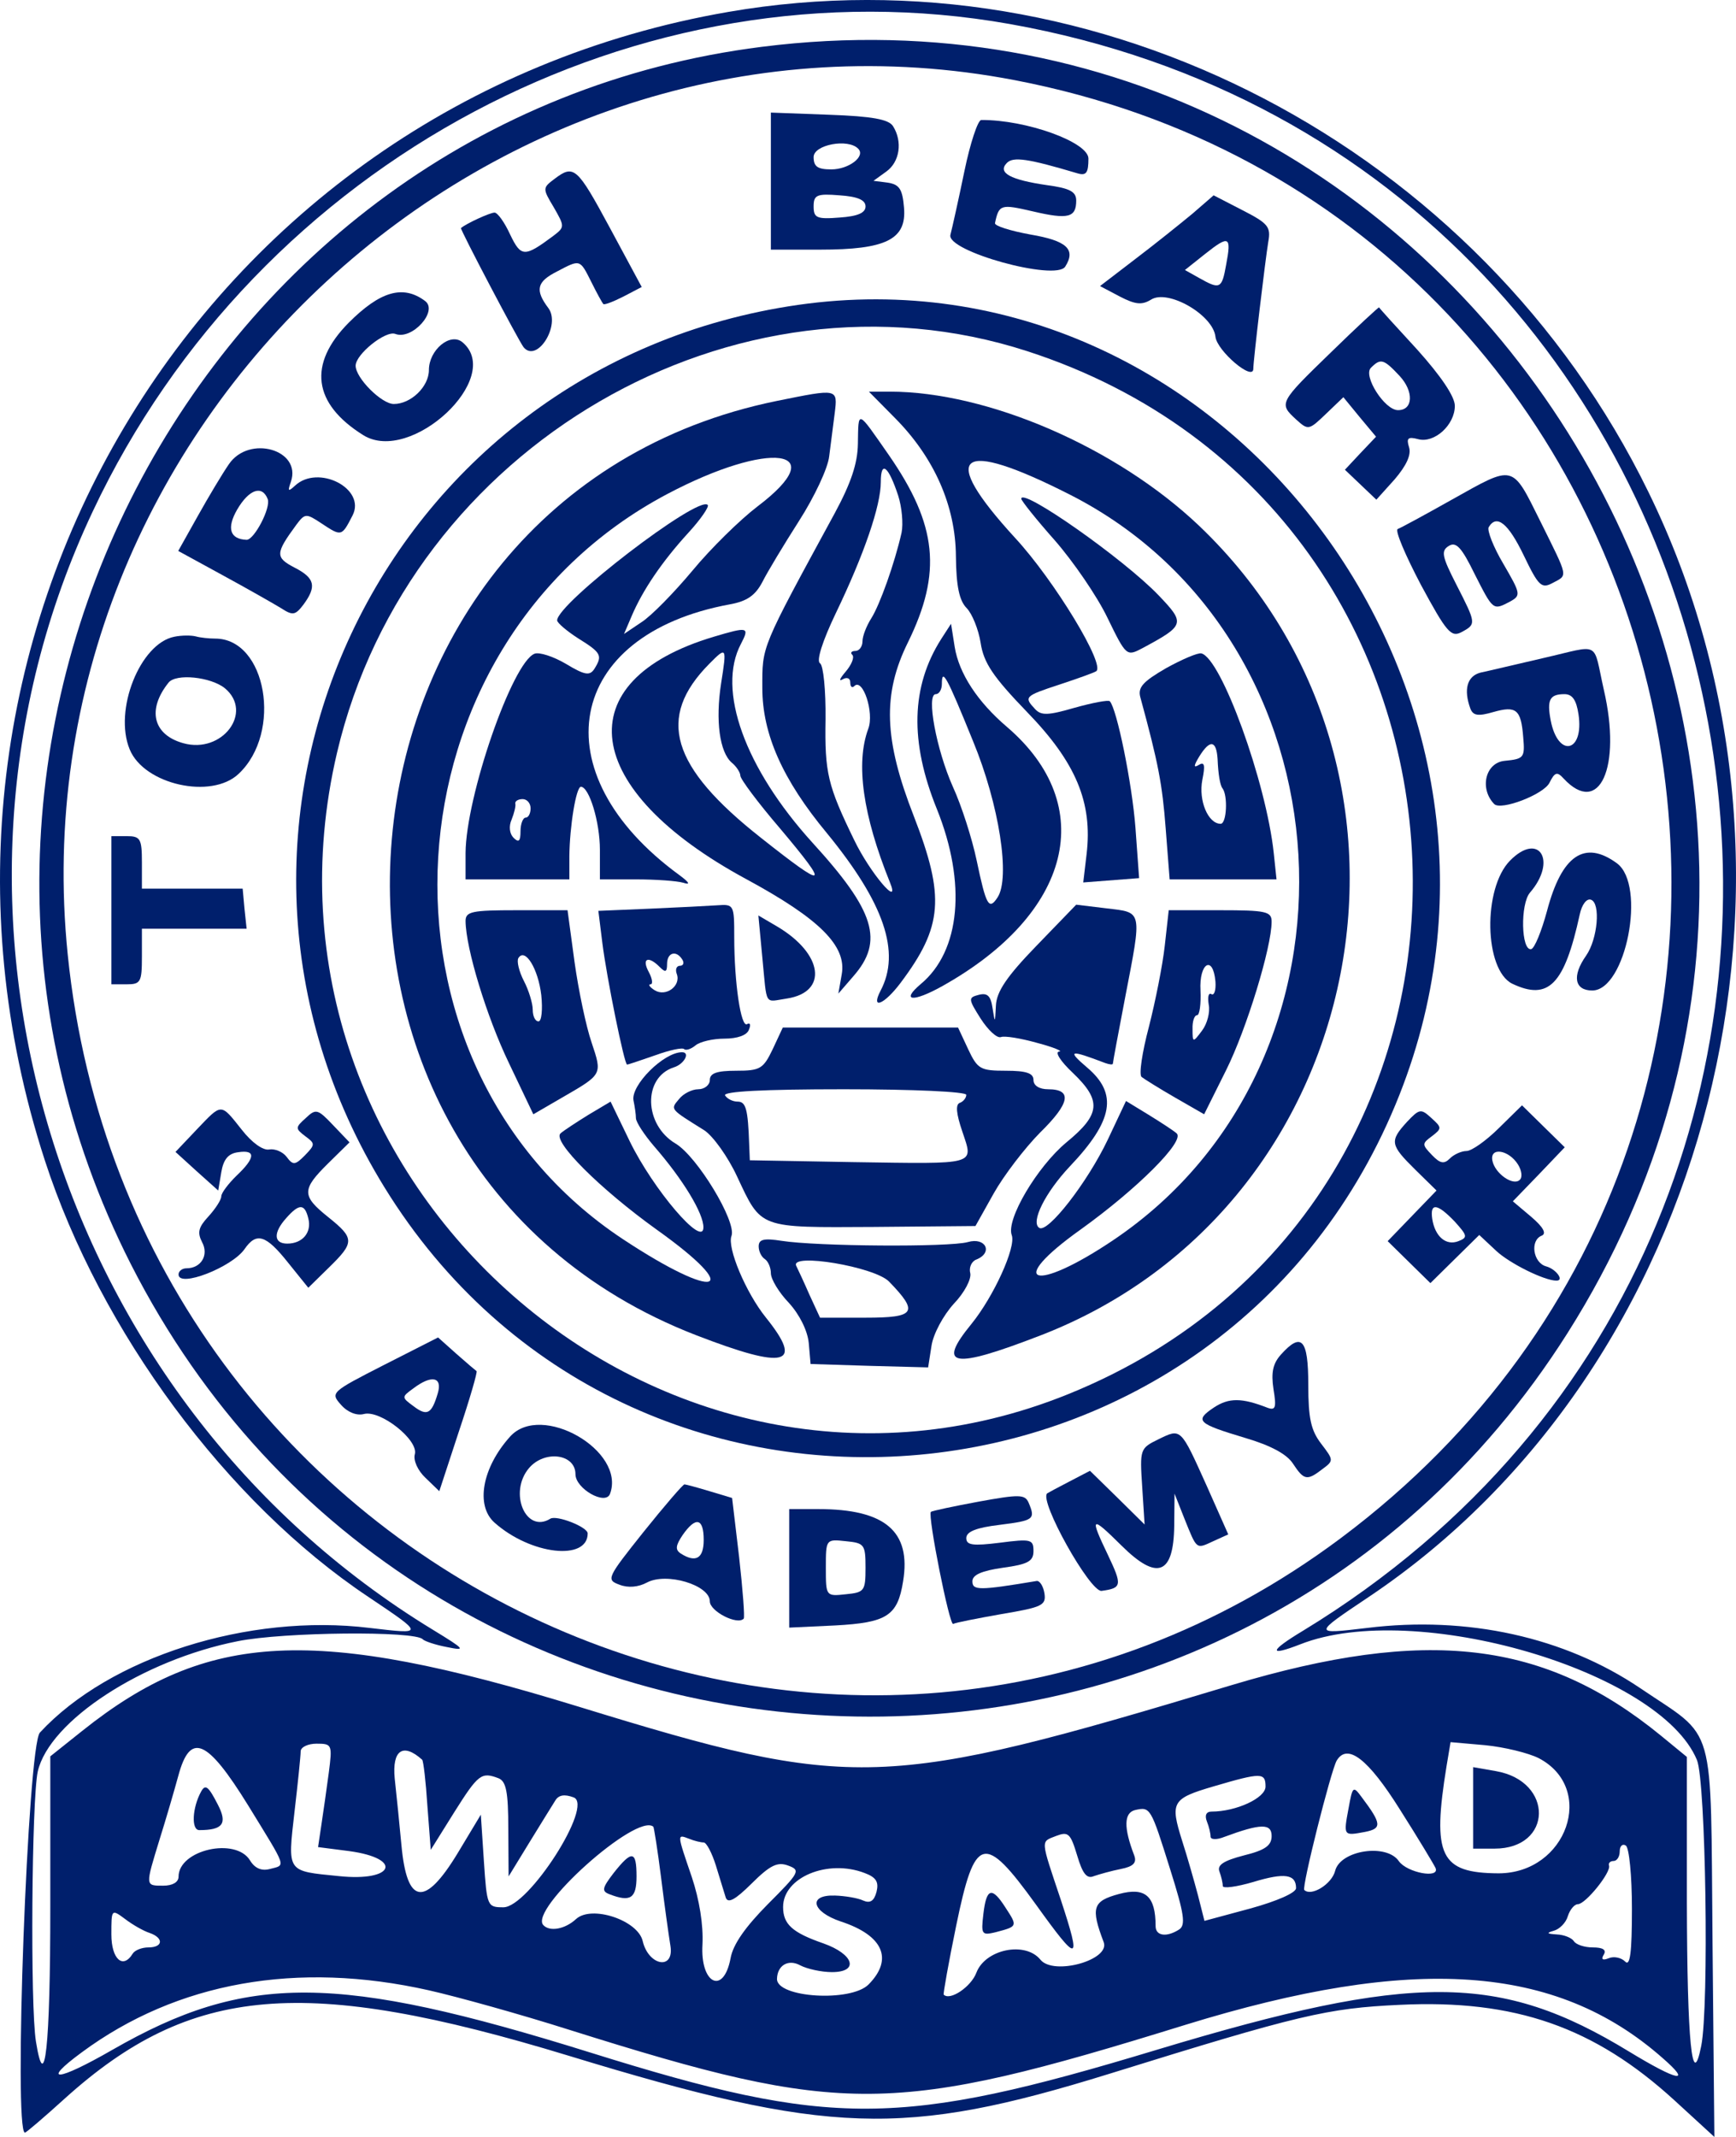<svg width="78" height="96" viewBox="0 0 78 96" fill="none" xmlns="http://www.w3.org/2000/svg">
<path d="M32.716 0.537C8.886 4.656 -5.532 28.882 2.013 52.124C4.51 59.806 10.203 67.503 16.541 71.732C19.079 73.438 19.079 73.424 16.61 73.133C11.163 72.467 4.921 74.45 1.793 77.834C1.245 78.416 0.6 95.806 1.121 95.806C1.176 95.806 1.972 95.126 2.905 94.28C8.571 89.163 13.674 88.734 25.555 92.353C37.229 95.917 40.604 96.028 49.864 93.157C58.384 90.508 59.632 90.217 62.897 90.065C68.069 89.815 71.636 91.063 75.244 94.364L77.028 96L76.945 87.236C76.849 77.127 77.151 78.18 73.694 75.837C70.305 73.549 65.943 72.578 61.429 73.133C58.987 73.424 58.987 73.424 61.471 71.76C76.918 61.429 82.515 39.366 74.064 22.101C66.492 6.597 49.329 -2.347 32.716 0.537ZM45.365 1.078C80.718 7.374 89.32 54.523 58.548 73.258C57.026 74.173 56.971 74.436 58.425 73.868C63.57 71.843 74.586 75.06 76.246 79.068C76.644 80.039 76.795 90.12 76.438 91.909C76.026 93.989 75.807 91.715 75.793 85.489V78.929L74.627 77.972C69.386 73.688 64.105 73.077 55.352 75.698C39.657 80.427 38.354 80.469 25.994 76.669C14.127 73.022 9.325 73.258 3.687 77.764L2.26 78.902V85.669C2.26 91.951 2.013 94.197 1.615 91.715C1.354 90.12 1.423 80.829 1.697 79.581C2.219 77.307 6.403 74.575 10.683 73.729C12.741 73.313 18.681 73.258 18.997 73.646C19.079 73.729 19.559 73.895 20.081 73.993C20.959 74.173 20.904 74.103 19.45 73.216C2.438 62.857 -4.27 40.85 4.167 22.975C11.575 7.235 28.724 -1.875 45.365 1.078ZM14.771 79.65C14.675 80.372 14.524 81.425 14.442 81.966L14.291 82.979L15.691 83.159C18.133 83.492 17.707 84.546 15.224 84.282C12.864 84.046 12.919 84.144 13.235 81.37C13.386 80.08 13.509 78.874 13.509 78.68C13.509 78.486 13.839 78.333 14.223 78.333C14.922 78.333 14.936 78.375 14.771 79.65ZM69.139 78.985C71.732 80.344 70.402 84.157 67.329 84.157C64.708 84.144 64.338 83.381 64.996 79.332L65.175 78.264L66.739 78.402C67.589 78.486 68.673 78.749 69.139 78.985ZM11.15 81.106C12.919 83.991 12.851 83.769 12.124 83.963C11.753 84.06 11.451 83.935 11.232 83.575C10.587 82.521 8.022 83.103 8.022 84.31C8.022 84.559 7.747 84.712 7.336 84.712C6.513 84.712 6.526 84.74 7.171 82.632C7.459 81.717 7.83 80.441 8.008 79.789C8.543 77.792 9.298 78.111 11.15 81.106ZM18.969 79.054C19.024 79.11 19.134 80.039 19.203 81.12L19.354 83.103L20.41 81.412C21.494 79.692 21.631 79.595 22.399 79.886C22.742 80.025 22.838 80.496 22.838 82.174L22.852 84.296L23.785 82.771C24.306 81.925 24.827 81.079 24.951 80.885C25.102 80.635 25.363 80.593 25.774 80.746C26.693 81.093 23.744 85.683 22.619 85.683C21.892 85.683 21.878 85.641 21.741 83.603L21.604 81.522L20.561 83.256C19.079 85.697 18.284 85.572 18.037 82.895C17.954 81.994 17.817 80.649 17.735 79.9C17.611 78.624 18.105 78.278 18.969 79.054ZM62.897 81.287C63.734 82.604 64.448 83.797 64.502 83.922C64.695 84.407 63.227 84.13 62.856 83.617C62.307 82.798 60.222 83.117 59.989 84.046C59.838 84.643 58.919 85.211 58.603 84.906C58.48 84.781 59.797 79.553 60.057 79.096C60.538 78.291 61.471 79.013 62.897 81.287ZM56.861 80.261C56.861 80.774 55.544 81.384 54.433 81.384C54.2 81.384 54.117 81.55 54.227 81.828C54.323 82.063 54.392 82.368 54.392 82.507C54.392 82.646 54.666 82.66 55.009 82.521C56.655 81.911 57.135 81.911 57.135 82.479C57.135 82.909 56.847 83.117 55.887 83.353C54.981 83.589 54.68 83.783 54.789 84.074C54.872 84.296 54.94 84.587 54.94 84.726C54.94 84.851 55.558 84.767 56.312 84.546C57.725 84.116 58.233 84.199 58.233 84.823C58.233 85.031 57.382 85.405 56.175 85.738L54.117 86.293L53.829 85.156C53.664 84.532 53.349 83.422 53.116 82.701C52.567 80.954 52.649 80.801 54.542 80.247C56.669 79.623 56.861 79.623 56.861 80.261ZM52.581 83.991C53.212 85.988 53.28 86.487 52.979 86.681C52.416 87.042 51.922 86.972 51.922 86.529C51.922 85.17 51.456 84.767 50.276 85.086C49.096 85.405 49 85.697 49.59 87.25C49.892 88.054 47.34 88.761 46.75 88.04C46.064 87.194 44.267 87.569 43.869 88.623C43.636 89.247 42.689 89.898 42.401 89.607C42.374 89.566 42.621 88.165 42.964 86.501C43.801 82.438 44.212 82.327 46.544 85.558C48.465 88.234 48.602 88.207 47.669 85.364C46.736 82.576 46.75 82.757 47.45 82.479C47.999 82.271 48.095 82.355 48.397 83.353C48.643 84.185 48.836 84.421 49.151 84.282C49.398 84.199 49.933 84.046 50.358 83.963C50.921 83.852 51.085 83.686 50.962 83.353C50.482 82.105 50.495 81.439 51.003 81.314C51.689 81.162 51.703 81.19 52.581 83.991ZM29.355 82.063C29.382 82.091 29.547 83.103 29.698 84.31C29.849 85.53 30.041 86.917 30.123 87.416C30.301 88.525 29.135 88.317 28.875 87.194C28.655 86.265 26.583 85.572 25.884 86.21C25.39 86.667 24.704 86.792 24.416 86.487C23.73 85.794 28.6 81.425 29.355 82.063ZM31.618 82.771C31.742 82.771 31.989 83.242 32.167 83.811C32.345 84.379 32.537 85.031 32.606 85.239C32.702 85.53 33.031 85.35 33.772 84.615C34.609 83.783 34.938 83.63 35.418 83.811C35.981 84.019 35.926 84.116 34.499 85.544C33.498 86.556 32.935 87.347 32.825 87.971C32.51 89.649 31.454 89.122 31.563 87.347C31.605 86.473 31.426 85.35 31.083 84.324C30.411 82.355 30.411 82.396 30.96 82.604C31.193 82.701 31.495 82.771 31.618 82.771ZM73.324 85.752C73.324 87.735 73.241 88.345 73.022 88.123C72.844 87.943 72.514 87.874 72.281 87.971C72.007 88.082 71.924 88.026 72.062 87.804C72.185 87.596 72.02 87.486 71.568 87.486C71.197 87.486 70.813 87.361 70.717 87.208C70.621 87.056 70.278 86.917 69.949 86.903C69.496 86.875 69.469 86.834 69.812 86.737C70.072 86.667 70.36 86.376 70.443 86.085C70.539 85.78 70.745 85.544 70.895 85.544C71.238 85.544 72.391 84.116 72.295 83.811C72.254 83.7 72.35 83.603 72.501 83.603C72.651 83.603 72.775 83.409 72.775 83.173C72.775 82.937 72.898 82.812 73.049 82.909C73.2 83.006 73.324 84.268 73.324 85.752ZM38.848 84.143C39.369 84.338 39.493 84.546 39.383 84.989C39.273 85.405 39.095 85.516 38.779 85.378C38.546 85.267 37.97 85.17 37.517 85.156C36.296 85.114 36.461 85.877 37.778 86.321C39.685 86.945 40.151 88.012 39.026 89.15C38.231 89.954 34.897 89.746 34.911 88.9C34.925 88.29 35.418 87.999 35.953 88.29C36.269 88.456 36.914 88.595 37.38 88.595C38.615 88.595 38.368 87.791 36.996 87.305C35.597 86.82 35.185 86.445 35.185 85.669C35.185 84.338 37.188 83.506 38.848 84.143ZM6.718 86.834C7.363 87.056 7.336 87.486 6.664 87.486C6.376 87.486 6.06 87.61 5.964 87.763C5.525 88.484 5.004 88.012 5.004 86.903C5.004 85.766 5.004 85.752 5.621 86.21C5.964 86.473 6.458 86.751 6.718 86.834ZM19.271 89.413C20.561 89.704 23.401 90.495 25.582 91.188C37.915 95.071 40.096 95.043 53.253 90.966C63.501 87.804 69.908 88.234 74.696 92.45C76.054 93.629 75.395 93.504 73.186 92.159C67.383 88.623 63.501 88.609 52.005 92.076C40.412 95.584 37.367 95.598 26.542 92.214C15.128 88.65 11.081 88.623 5.045 92.089C2.562 93.518 1.807 93.573 3.673 92.2C7.953 89.039 13.358 88.082 19.271 89.413Z" fill="#001F6C"/>
<path d="M34.225 2.104C8.804 5.308 -5.875 33.639 5.882 56.797C18.928 82.452 55.05 84.185 70.429 59.889C87.427 33.042 65.559 -1.862 34.225 2.104ZM45.598 3.602C76.74 9.579 85.794 49.974 60.263 69.084C37.901 85.821 5.923 71.177 3.042 42.874C0.627 19.106 22.276 -0.877 45.598 3.602Z" fill="#001F6C"/>
<path d="M34.636 11.215H36.845C39.808 11.215 40.741 10.758 40.618 9.329C40.549 8.497 40.412 8.289 39.891 8.206L39.246 8.123L39.822 7.707C40.426 7.277 40.563 6.362 40.124 5.668C39.932 5.363 39.205 5.225 37.257 5.155L34.636 5.058V11.215ZM38.56 6.681C38.903 7.027 38.135 7.61 37.353 7.61C36.735 7.61 36.557 7.485 36.557 7.055C36.557 6.5 38.107 6.209 38.56 6.681ZM38.889 9.274C38.889 9.565 38.533 9.718 37.723 9.773C36.694 9.856 36.557 9.787 36.557 9.274C36.557 8.761 36.694 8.691 37.723 8.775C38.533 8.83 38.889 8.983 38.889 9.274Z" fill="#001F6C"/>
<path d="M43.334 7.679C43.074 8.941 42.785 10.231 42.703 10.55C42.511 11.285 47.436 12.644 47.861 11.978C48.355 11.201 47.93 10.813 46.297 10.536C45.392 10.369 44.679 10.148 44.706 10.023C44.884 9.177 44.967 9.163 46.407 9.496C47.999 9.87 48.355 9.773 48.355 9.01C48.355 8.608 48.067 8.456 47.038 8.317C45.406 8.081 44.802 7.762 45.241 7.319C45.529 7.027 46.188 7.124 48.424 7.79C48.808 7.901 48.904 7.762 48.904 7.124C48.904 6.389 46.119 5.377 44.089 5.391C43.938 5.391 43.595 6.417 43.334 7.679Z" fill="#001F6C"/>
<path d="M24.91 8.04C24.375 8.442 24.375 8.47 24.882 9.315C25.376 10.175 25.376 10.203 24.869 10.591C23.565 11.562 23.414 11.562 22.921 10.536C22.674 9.995 22.358 9.551 22.221 9.551C22.015 9.551 20.959 10.037 20.712 10.245C20.657 10.286 23.291 15.292 23.524 15.597C24.128 16.332 25.212 14.599 24.635 13.836C24.032 13.032 24.114 12.658 25.02 12.2C26.076 11.645 26.048 11.631 26.57 12.671C26.817 13.171 27.064 13.614 27.105 13.656C27.146 13.711 27.544 13.559 28.01 13.323L28.833 12.893L27.407 10.245C25.925 7.499 25.788 7.374 24.91 8.04Z" fill="#001F6C"/>
<path d="M53.569 9.607C53.033 10.05 51.895 10.966 51.017 11.631L49.425 12.852L50.317 13.323C51.017 13.684 51.305 13.711 51.716 13.462C52.471 12.976 54.501 14.141 54.611 15.126C54.68 15.764 56.312 17.151 56.312 16.568C56.312 16.194 56.847 11.701 56.984 10.869C57.108 10.189 56.984 10.037 55.818 9.44L54.529 8.775L53.569 9.607ZM55.091 11.895C54.899 12.976 54.817 13.018 53.884 12.491L53.239 12.13L54.145 11.409C55.228 10.55 55.338 10.605 55.091 11.895Z" fill="#001F6C"/>
<path d="M15.663 14.502C13.825 16.36 14.058 18.135 16.322 19.549C18.462 20.881 22.66 16.956 20.78 15.376C20.232 14.918 19.271 15.722 19.271 16.623C19.271 17.372 18.462 18.149 17.694 18.149C17.145 18.149 15.979 16.984 15.979 16.429C15.979 15.916 17.323 14.835 17.762 15.001C18.517 15.292 19.71 13.961 19.093 13.517C18.105 12.782 17.076 13.087 15.663 14.502Z" fill="#001F6C"/>
<path d="M35.857 13.697C17.062 16.402 7.322 37.175 17.268 53.33C28.312 71.275 55.119 68.834 62.884 49.17C70.072 30.962 54.858 10.979 35.857 13.697ZM46.16 15.778C68.316 22.961 69.524 53.941 47.985 62.635C29.821 69.971 10.615 53.108 15.142 33.819C18.38 20.035 33.031 11.52 46.16 15.778Z" fill="#001F6C"/>
<path d="M34.911 18.01C13.729 22.323 11.15 52.207 31.289 59.987C35.309 61.54 36.132 61.332 34.417 59.196C33.511 58.073 32.661 56.048 32.867 55.521C33.1 54.883 31.33 51.957 30.356 51.375C28.929 50.529 28.875 48.407 30.274 47.95C30.74 47.811 31.028 47.27 30.644 47.27C29.821 47.27 28.339 48.754 28.463 49.434C28.518 49.697 28.573 50.058 28.573 50.238C28.586 50.432 28.957 50.987 29.382 51.486C30.699 52.998 31.618 54.523 31.605 55.147C31.591 56.062 29.355 53.441 28.298 51.278L27.434 49.489L26.433 50.085C25.898 50.418 25.321 50.793 25.184 50.917C24.8 51.264 26.981 53.427 29.492 55.23C33.498 58.087 32.236 58.475 27.997 55.674C16.034 47.77 17.145 28.993 29.972 22.198C34.581 19.758 37.476 20.146 34.033 22.753C33.251 23.349 31.934 24.639 31.111 25.637C30.288 26.622 29.259 27.676 28.82 27.953L28.038 28.48L28.381 27.676C28.875 26.511 29.753 25.221 30.919 23.945C31.481 23.335 31.879 22.753 31.797 22.683C31.371 22.24 25.033 27.107 25.033 27.87C25.033 27.981 25.472 28.355 25.994 28.688C27.022 29.326 27.077 29.451 26.707 30.047C26.501 30.366 26.282 30.338 25.431 29.825C24.869 29.492 24.224 29.284 24.018 29.368C23.017 29.756 20.931 35.788 20.918 38.326V39.505H25.582V38.465C25.596 37.119 25.884 35.344 26.103 35.344C26.474 35.358 26.954 36.925 26.954 38.173V39.505H28.573C29.464 39.505 30.425 39.574 30.699 39.657C31.042 39.768 30.974 39.643 30.521 39.31C24.238 34.72 25.39 28.508 32.798 27.149C33.566 27.01 33.937 26.747 34.252 26.15C34.472 25.707 35.226 24.459 35.899 23.405C36.584 22.337 37.202 21.033 37.257 20.492C37.325 19.966 37.435 19.092 37.504 18.565C37.641 17.442 37.655 17.456 34.911 18.01ZM23.84 36.315C23.84 36.537 23.744 36.731 23.62 36.731C23.497 36.731 23.387 37.008 23.387 37.341C23.387 37.799 23.305 37.868 23.071 37.633C22.893 37.452 22.852 37.119 22.989 36.814C23.099 36.537 23.181 36.218 23.154 36.107C23.126 35.996 23.277 35.899 23.483 35.899C23.675 35.899 23.84 36.079 23.84 36.315Z" fill="#001F6C"/>
<path d="M40.22 18.787C41.976 20.562 42.936 22.725 42.95 24.999C42.964 26.331 43.101 26.982 43.43 27.315C43.677 27.565 43.965 28.272 44.061 28.882C44.199 29.784 44.624 30.408 46.147 31.988C48.342 34.249 49.096 36.052 48.822 38.367L48.671 39.643L51.181 39.449L51.017 37.189C50.866 35.192 50.18 31.836 49.864 31.503C49.796 31.434 49.082 31.573 48.287 31.794C47.093 32.141 46.778 32.155 46.503 31.85C45.996 31.309 46.037 31.267 47.601 30.754C48.397 30.491 49.137 30.227 49.247 30.158C49.7 29.908 47.368 26.067 45.611 24.167C42.127 20.368 43.032 19.66 48.081 22.226C60.894 28.744 61.978 47.672 50.015 55.715C46.448 58.114 45.131 57.671 48.561 55.23C51.072 53.427 53.253 51.264 52.869 50.917C52.732 50.793 52.155 50.418 51.593 50.072L50.592 49.461L49.768 51.209C48.863 53.108 47.08 55.41 46.695 55.161C46.297 54.911 46.956 53.58 48.067 52.401C50.029 50.335 50.235 49.129 48.836 47.95C47.93 47.173 48.053 47.145 49.659 47.756C49.851 47.825 50.002 47.839 50.002 47.783C50.002 47.728 50.248 46.397 50.55 44.83C51.319 40.85 51.346 41.002 49.727 40.808L48.355 40.642L46.572 42.486C45.227 43.873 44.775 44.552 44.747 45.176C44.706 45.981 44.706 45.981 44.596 45.287C44.514 44.733 44.363 44.594 43.979 44.691C43.499 44.816 43.499 44.871 44.061 45.759C44.391 46.272 44.788 46.646 44.967 46.591C45.131 46.521 45.872 46.646 46.613 46.854C47.34 47.048 47.779 47.229 47.587 47.242C47.381 47.256 47.656 47.686 48.204 48.199C49.508 49.447 49.453 50.058 47.916 51.319C46.599 52.415 45.186 54.8 45.461 55.494C45.653 56.034 44.651 58.239 43.65 59.474C42.072 61.401 42.785 61.526 46.764 59.987C61.608 54.245 65.435 34.651 53.884 23.627C50.18 20.104 44.391 17.594 39.973 17.594H39.04L40.22 18.787Z" fill="#001F6C"/>
<path d="M38.546 19.938C38.533 20.825 38.231 21.713 37.504 23.058C34.156 29.215 34.252 28.993 34.252 30.907C34.252 32.973 35.158 35.026 37.161 37.438C39.726 40.572 40.481 42.777 39.562 44.511C39.109 45.384 39.726 45.135 40.467 44.15C42.36 41.626 42.47 40.295 41.057 36.662C39.712 33.223 39.644 31.184 40.796 28.855C42.333 25.721 42.113 23.585 39.932 20.437C38.491 18.371 38.574 18.399 38.546 19.938ZM40.357 22.267C40.522 22.781 40.59 23.529 40.508 23.932C40.193 25.318 39.534 27.163 39.15 27.773C38.93 28.119 38.752 28.577 38.752 28.813C38.752 29.049 38.601 29.243 38.437 29.243C38.258 29.243 38.19 29.326 38.299 29.423C38.395 29.534 38.258 29.867 37.998 30.172C37.737 30.477 37.668 30.63 37.86 30.519C38.052 30.408 38.203 30.463 38.203 30.657C38.203 30.851 38.286 30.921 38.382 30.824C38.766 30.435 39.287 32.016 39.013 32.737C38.437 34.291 38.766 36.62 39.987 39.643C40.481 40.85 39.081 39.2 38.382 37.743C37.188 35.289 37.051 34.72 37.092 32.307C37.106 31.018 36.996 29.895 36.845 29.797C36.667 29.7 36.955 28.799 37.545 27.565C38.834 24.889 39.575 22.711 39.575 21.657C39.575 20.659 39.918 20.936 40.357 22.267Z" fill="#001F6C"/>
<path d="M45.886 22.406C45.886 22.489 46.558 23.335 47.395 24.278C48.218 25.221 49.288 26.774 49.755 27.745C50.605 29.492 50.619 29.492 51.332 29.118C53.239 28.092 53.267 28.009 52.059 26.747C50.495 25.11 45.886 21.879 45.886 22.406Z" fill="#001F6C"/>
<path d="M32.071 28.605C25.431 30.588 26.09 35.469 33.525 39.491C36.831 41.28 38.052 42.5 37.819 43.776L37.668 44.636L38.34 43.859C39.726 42.278 39.315 40.933 36.502 37.854C33.47 34.512 32.194 30.99 33.292 28.924C33.69 28.161 33.608 28.147 32.071 28.605ZM32.4 30.699C32.14 32.377 32.332 33.791 32.88 34.263C33.086 34.429 33.264 34.706 33.264 34.845C33.264 34.998 34.06 36.066 35.048 37.217C37.325 39.921 37.161 39.99 34.184 37.633C30.137 34.443 29.478 32.238 31.865 29.825C32.647 29.035 32.661 29.049 32.4 30.699Z" fill="#001F6C"/>
<path d="M42.292 28.702C40.933 30.837 40.865 33.32 42.099 36.357C43.43 39.671 43.156 42.722 41.372 44.206C40.453 44.982 41.016 45.038 42.333 44.303C48.163 41.044 49.37 36.19 45.241 32.654C43.924 31.531 43.087 30.255 42.895 29.062L42.731 28.023L42.292 28.702ZM43.718 33.292C44.898 36.149 45.406 39.449 44.816 40.323C44.432 40.905 44.308 40.683 43.883 38.659C43.677 37.674 43.197 36.176 42.813 35.344C42.072 33.68 41.606 31.184 42.045 31.184C42.196 31.184 42.319 30.976 42.319 30.727C42.319 29.992 42.525 30.352 43.718 33.292Z" fill="#001F6C"/>
<path d="M52.389 30.019C51.36 30.616 51.113 30.879 51.236 31.323C52.046 34.291 52.224 35.233 52.375 37.217L52.553 39.505H57.355L57.231 38.326C56.889 35.123 54.872 29.576 53.98 29.354C53.829 29.312 53.116 29.617 52.389 30.019ZM54.707 34.096C54.735 34.776 54.817 35.275 54.927 35.414C55.174 35.733 55.119 37.008 54.844 37.008C54.282 37.008 53.843 35.968 54.021 35.039C54.158 34.374 54.117 34.207 53.87 34.36C53.623 34.512 53.623 34.415 53.884 33.985C54.364 33.209 54.652 33.25 54.707 34.096Z" fill="#001F6C"/>
<path d="M29.19 40.822L26.885 40.919L27.064 42.361C27.256 43.901 28.051 47.825 28.175 47.825C28.23 47.825 28.792 47.631 29.437 47.409C30.082 47.173 30.672 47.048 30.74 47.132C30.823 47.201 31.042 47.132 31.248 46.965C31.44 46.799 32.03 46.66 32.551 46.66C33.127 46.66 33.566 46.508 33.649 46.258C33.745 46.036 33.703 45.925 33.566 46.008C33.292 46.175 32.99 44.164 32.99 42.098C32.99 40.656 32.976 40.614 32.236 40.669C31.824 40.697 30.452 40.767 29.19 40.822ZM30.658 43.11C30.754 43.263 30.699 43.387 30.548 43.387C30.397 43.387 30.329 43.554 30.411 43.762C30.603 44.289 29.917 44.802 29.41 44.483C29.19 44.344 29.108 44.219 29.231 44.219C29.341 44.219 29.314 43.97 29.149 43.665C28.82 43.055 29.121 42.916 29.643 43.443C29.903 43.706 29.972 43.665 29.972 43.304C29.972 42.791 30.384 42.666 30.658 43.11Z" fill="#001F6C"/>
<path d="M20.918 41.377C20.931 42.611 21.864 45.675 22.866 47.756L23.963 50.058L25.253 49.309C27.077 48.255 27.064 48.283 26.583 46.84C26.337 46.133 25.994 44.497 25.815 43.221L25.5 40.891H23.209C21.206 40.891 20.918 40.947 20.918 41.377ZM24.32 44.705C24.388 45.357 24.334 45.884 24.196 45.884C24.045 45.884 23.936 45.648 23.936 45.357C23.936 45.079 23.757 44.483 23.538 44.067C23.318 43.637 23.209 43.179 23.291 43.041C23.593 42.555 24.183 43.526 24.32 44.705Z" fill="#001F6C"/>
<path d="M52.334 42.486C52.238 43.36 51.908 45.01 51.62 46.133C51.319 47.27 51.168 48.269 51.291 48.38C51.415 48.477 52.101 48.907 52.8 49.309L54.103 50.058L55.091 48.075C56.011 46.23 57.135 42.555 57.135 41.404C57.135 40.947 56.889 40.891 54.817 40.891H52.512L52.334 42.486ZM54.611 44.095C54.639 44.483 54.556 44.733 54.433 44.663C54.296 44.58 54.254 44.788 54.309 45.135C54.378 45.468 54.241 45.995 54.008 46.3C53.596 46.854 53.582 46.84 53.582 46.23C53.569 45.884 53.664 45.606 53.788 45.606C53.898 45.606 53.966 45.107 53.939 44.497C53.87 43.263 54.501 42.874 54.611 44.095Z" fill="#001F6C"/>
<path d="M34.252 43.013C34.472 45.26 34.321 45.01 35.364 44.857C37.216 44.566 36.982 42.847 34.925 41.626L34.074 41.127L34.252 43.013Z" fill="#001F6C"/>
<path d="M34.719 47.132C34.293 48.019 34.156 48.102 33.072 48.102C32.208 48.102 31.893 48.213 31.893 48.518C31.893 48.74 31.659 48.934 31.371 48.934C31.097 48.934 30.699 49.129 30.507 49.378C30.109 49.85 30.096 49.808 31.646 50.779C32.03 51.028 32.702 51.957 33.114 52.845C34.225 55.216 34.06 55.147 39.26 55.119L43.828 55.078L44.651 53.608C45.104 52.803 46.05 51.569 46.736 50.876C48.081 49.558 48.191 48.934 47.093 48.934C46.695 48.934 46.435 48.768 46.435 48.518C46.435 48.213 46.119 48.102 45.2 48.102C44.048 48.102 43.924 48.033 43.499 47.132L43.046 46.161H35.172L34.719 47.132ZM43.416 49.184C43.416 49.323 43.279 49.489 43.128 49.544C42.923 49.614 42.964 50.03 43.238 50.834C43.746 52.36 43.965 52.29 38.34 52.207L33.69 52.124L33.662 51.431C33.608 49.808 33.511 49.489 33.141 49.489C32.922 49.489 32.675 49.364 32.579 49.212C32.469 49.031 34.307 48.934 37.915 48.934C41.071 48.934 43.416 49.045 43.416 49.184Z" fill="#001F6C"/>
<path d="M34.088 55.993C34.088 56.215 34.211 56.464 34.362 56.561C34.513 56.658 34.636 56.95 34.636 57.199C34.636 57.463 34.993 58.059 35.446 58.531C35.926 59.057 36.283 59.779 36.338 60.333L36.42 61.276L39.054 61.359L41.702 61.429L41.853 60.458C41.935 59.917 42.388 59.085 42.854 58.572C43.334 58.073 43.65 57.463 43.595 57.199C43.526 56.95 43.65 56.672 43.855 56.589C44.638 56.284 44.294 55.563 43.485 55.799C42.635 56.034 36.708 55.993 35.117 55.743C34.321 55.618 34.088 55.674 34.088 55.993ZM39.946 57.574C41.29 58.96 41.139 59.196 38.889 59.196H36.845L36.365 58.156C36.118 57.588 35.844 57.005 35.775 56.867C35.487 56.27 39.301 56.908 39.946 57.574Z" fill="#001F6C"/>
<path d="M59.811 15.819C57.465 18.093 57.451 18.121 58.233 18.842C58.782 19.341 58.809 19.328 59.577 18.593L60.359 17.844L61.086 18.731L61.827 19.619L61.128 20.354L60.428 21.103L61.841 22.448L62.664 21.533C63.185 20.922 63.419 20.437 63.309 20.09C63.185 19.688 63.254 19.605 63.721 19.73C64.448 19.924 65.367 19.092 65.367 18.232C65.367 17.816 64.749 16.901 63.679 15.708C62.746 14.696 61.964 13.836 61.964 13.809C61.951 13.781 60.977 14.682 59.811 15.819ZM62.884 16.887C63.528 17.58 63.501 18.426 62.815 18.426C62.211 18.426 61.237 16.887 61.594 16.526C62.033 16.083 62.17 16.124 62.884 16.887Z" fill="#001F6C"/>
<path d="M10.285 20.853C9.997 21.269 9.366 22.323 8.886 23.183L8.008 24.75L10.011 25.845C11.108 26.442 12.275 27.107 12.618 27.315C13.153 27.662 13.262 27.648 13.633 27.163C14.236 26.345 14.154 25.97 13.235 25.499C12.357 25.041 12.371 24.861 13.317 23.571C13.701 23.058 13.756 23.058 14.428 23.502C15.348 24.112 15.348 24.112 15.841 23.155C16.459 21.949 14.291 20.839 13.249 21.824C12.947 22.101 12.919 22.073 13.07 21.643C13.564 20.201 11.191 19.522 10.285 20.853ZM12.028 22.42C12.179 22.808 11.424 24.251 11.081 24.251C10.326 24.223 10.176 23.724 10.656 22.892C11.191 21.976 11.781 21.782 12.028 22.42Z" fill="#001F6C"/>
<path d="M65.23 22.448C64.022 23.127 62.925 23.724 62.801 23.765C62.664 23.821 63.144 24.944 63.844 26.275C64.996 28.411 65.202 28.646 65.668 28.397C66.341 28.036 66.327 28.009 65.435 26.261C64.79 24.999 64.736 24.75 65.092 24.528C65.422 24.32 65.668 24.583 66.258 25.79C67.095 27.44 67.082 27.426 67.85 27.024C68.344 26.747 68.33 26.677 67.548 25.332C67.095 24.57 66.807 23.821 66.889 23.682C67.246 23.086 67.767 23.502 68.467 24.958C69.126 26.331 69.263 26.456 69.757 26.192C70.456 25.818 70.484 25.998 69.208 23.419C67.918 20.825 68.056 20.867 65.23 22.448Z" fill="#001F6C"/>
<path d="M7.83 28.605C6.293 28.91 5.1 31.905 5.827 33.666C6.472 35.247 9.503 35.927 10.724 34.762C12.7 32.904 11.973 28.688 9.668 28.688C9.394 28.688 8.996 28.646 8.804 28.591C8.598 28.536 8.159 28.536 7.83 28.605ZM10.107 30.921C11.397 32.002 9.984 33.874 8.241 33.389C6.883 33.015 6.595 31.891 7.569 30.671C7.898 30.241 9.476 30.408 10.107 30.921Z" fill="#001F6C"/>
<path d="M69.345 29.562C68.138 29.839 66.876 30.144 66.533 30.213C65.915 30.366 65.751 30.976 66.066 31.836C66.19 32.155 66.423 32.183 67.095 31.988C68.124 31.697 68.344 31.864 68.44 33.126C68.522 34.041 68.467 34.096 67.603 34.18C66.739 34.263 66.464 35.428 67.136 36.121C67.438 36.426 69.359 35.691 69.62 35.164C69.853 34.693 69.963 34.651 70.251 34.97C71.856 36.703 72.871 34.485 72.062 30.99C71.554 28.744 71.966 28.965 69.345 29.562ZM70.923 32.086C71.183 33.805 70.004 34.069 69.674 32.363C69.496 31.434 69.633 31.184 70.292 31.184C70.648 31.184 70.827 31.448 70.923 32.086Z" fill="#001F6C"/>
<path d="M5.004 44.219H5.69C6.321 44.219 6.376 44.122 6.376 42.971V41.723H11.081L10.985 40.822L10.903 39.921H6.376V38.742C6.376 37.674 6.307 37.563 5.69 37.563H5.004V44.219Z" fill="#001F6C"/>
<path d="M67.85 38.659C66.615 39.907 66.684 43.568 67.946 44.192C69.578 44.968 70.292 44.233 70.978 41.086C71.074 40.628 71.293 40.35 71.485 40.42C71.924 40.572 71.787 42.181 71.266 42.93C70.621 43.845 70.745 44.497 71.54 44.497C73.049 44.497 73.982 39.768 72.651 38.783C71.197 37.716 70.168 38.423 69.51 40.919C69.263 41.834 68.947 42.611 68.796 42.639C68.344 42.722 68.303 40.614 68.742 40.101C69.976 38.673 69.153 37.341 67.85 38.659Z" fill="#001F6C"/>
<path d="M8.831 50.751L7.885 51.749L8.845 52.623L9.805 53.483L9.942 52.665C10.039 52.082 10.258 51.819 10.697 51.763C11.506 51.639 11.479 52.013 10.628 52.817C10.258 53.178 9.942 53.594 9.942 53.746C9.942 53.899 9.682 54.301 9.366 54.648C8.914 55.133 8.859 55.369 9.078 55.799C9.394 56.381 9.037 56.977 8.378 56.977C8.186 56.977 8.022 57.102 8.022 57.255C8.022 57.865 10.409 56.936 10.985 56.118C11.52 55.341 11.945 55.466 12.947 56.728L13.852 57.851L14.771 56.95C15.938 55.812 15.938 55.632 14.744 54.675C13.55 53.719 13.55 53.441 14.744 52.263L15.704 51.319L14.963 50.543C14.278 49.822 14.195 49.794 13.742 50.224C13.262 50.654 13.262 50.696 13.715 51.042C14.168 51.375 14.168 51.417 13.701 51.902C13.262 52.346 13.166 52.36 12.878 51.971C12.7 51.736 12.343 51.597 12.096 51.639C11.822 51.694 11.314 51.333 10.862 50.751C9.901 49.544 9.984 49.544 8.831 50.751ZM13.852 54.731C14.017 55.369 13.592 55.868 12.906 55.868C12.288 55.868 12.275 55.369 12.864 54.717C13.441 54.065 13.688 54.065 13.852 54.731Z" fill="#001F6C"/>
<path d="M63.213 50.404C62.431 51.264 62.458 51.431 63.583 52.54L64.544 53.483L62.349 55.757L64.269 57.643L66.464 55.48L67.219 56.187C67.822 56.755 69.386 57.532 69.935 57.532C70.292 57.532 69.921 57.019 69.482 56.894C68.879 56.742 68.728 55.715 69.277 55.508C69.496 55.41 69.332 55.119 68.796 54.662L67.973 53.968L69.139 52.762L70.305 51.541L68.385 49.656L67.342 50.682C66.766 51.25 66.121 51.708 65.888 51.708C65.669 51.708 65.326 51.86 65.147 52.041C64.887 52.304 64.708 52.276 64.338 51.888C63.885 51.417 63.885 51.375 64.338 51.042C64.79 50.696 64.79 50.654 64.31 50.224C63.844 49.794 63.775 49.808 63.213 50.404ZM68.207 52.318C68.371 52.581 68.412 52.886 68.289 52.998C68.001 53.303 67.164 52.72 67.054 52.138C66.931 51.514 67.795 51.652 68.207 52.318ZM65.367 54.883C65.929 55.508 65.957 55.591 65.531 55.757C64.969 55.979 64.475 55.549 64.352 54.759C64.242 54.01 64.585 54.065 65.367 54.883Z" fill="#001F6C"/>
<path d="M17.255 61.318C14.867 62.538 14.84 62.566 15.32 63.107C15.622 63.453 16.034 63.606 16.349 63.523C17.09 63.329 18.805 64.688 18.64 65.326C18.558 65.603 18.777 66.074 19.12 66.393L19.738 66.99L20.616 64.313C21.11 62.843 21.466 61.609 21.411 61.595C21.37 61.568 20.959 61.221 20.506 60.819L19.683 60.084L17.255 61.318ZM19.669 62.594C19.395 63.523 19.189 63.634 18.585 63.176C18.037 62.774 18.037 62.76 18.572 62.372C19.395 61.748 19.889 61.859 19.669 62.594Z" fill="#001F6C"/>
<path d="M57.547 60.86C57.19 61.262 57.108 61.664 57.218 62.4C57.355 63.231 57.314 63.37 56.957 63.245C55.791 62.788 55.215 62.788 54.542 63.231C53.651 63.828 53.802 63.953 55.969 64.604C57.094 64.937 57.821 65.326 58.096 65.755C58.59 66.504 58.727 66.532 59.426 65.991C59.934 65.617 59.92 65.589 59.358 64.854C58.905 64.258 58.782 63.731 58.782 62.205C58.782 60.153 58.48 59.82 57.547 60.86Z" fill="#001F6C"/>
<path d="M22.921 64.535C21.658 65.936 21.357 67.641 22.221 68.404C23.84 69.846 26.405 70.138 26.405 68.889C26.405 68.598 25.02 68.057 24.731 68.224C23.62 68.917 22.838 67.045 23.771 65.95C24.471 65.131 25.856 65.312 25.856 66.227C25.856 66.879 27.201 67.641 27.407 67.114C28.134 65.173 24.32 62.982 22.921 64.535Z" fill="#001F6C"/>
<path d="M52.046 64.66C51.223 65.062 51.209 65.104 51.319 66.782L51.428 68.487L50.207 67.281L48.973 66.074L48.04 66.56C47.532 66.823 47.093 67.059 47.052 67.087C46.668 67.406 48.973 71.524 49.494 71.469C50.413 71.344 50.427 71.219 49.782 69.86C48.945 68.113 49.014 68.071 50.386 69.43C51.991 71.025 52.732 70.748 52.759 68.543L52.773 67.1L53.212 68.21C53.788 69.638 53.733 69.597 54.515 69.236L55.187 68.931L54.227 66.768C53.033 64.119 53.075 64.161 52.046 64.66Z" fill="#001F6C"/>
<path d="M28.916 68.82C27.269 70.886 27.228 70.969 27.832 71.191C28.216 71.344 28.682 71.302 29.067 71.094C29.945 70.623 31.893 71.205 31.893 71.94C31.893 72.384 33.127 73.022 33.415 72.717C33.47 72.675 33.374 71.427 33.21 69.957L32.894 67.295L31.879 66.99C31.33 66.823 30.809 66.684 30.754 66.684C30.685 66.684 29.862 67.641 28.916 68.82ZM31.618 69.181C31.618 70.013 31.262 70.221 30.589 69.791C30.329 69.624 30.356 69.43 30.672 68.959C31.262 68.113 31.618 68.196 31.618 69.181Z" fill="#001F6C"/>
<path d="M43.965 67.461C42.84 67.669 41.866 67.877 41.825 67.919C41.674 68.085 42.662 73.05 42.827 72.953C42.923 72.897 43.91 72.703 45.008 72.509C46.819 72.204 47.011 72.121 46.928 71.58C46.874 71.247 46.709 70.997 46.572 71.025C43.993 71.455 43.691 71.455 43.691 71.039C43.691 70.748 44.102 70.567 45.063 70.429C46.188 70.276 46.435 70.138 46.435 69.68C46.435 69.153 46.325 69.125 44.926 69.305C43.705 69.458 43.416 69.416 43.416 69.097C43.416 68.806 43.869 68.626 44.926 68.501C46.462 68.307 46.531 68.251 46.215 67.503C46.05 67.128 45.79 67.128 43.965 67.461Z" fill="#001F6C"/>
<path d="M35.46 73.119L37.517 73.022C39.85 72.897 40.33 72.592 40.577 71.039C40.947 68.792 39.767 67.794 36.763 67.794H35.46V73.119ZM38.889 70.429C38.889 71.483 38.834 71.538 37.998 71.621C37.106 71.718 37.106 71.704 37.106 70.429C37.106 69.153 37.106 69.139 37.998 69.236C38.834 69.319 38.889 69.375 38.889 70.429Z" fill="#001F6C"/>
<path d="M66.19 83.048H67.15C69.77 83.048 69.825 80.025 67.219 79.567L66.19 79.387V83.048Z" fill="#001F6C"/>
<path d="M9.037 80.483C8.639 81.204 8.584 82.216 8.955 82.216C10.011 82.216 10.23 81.925 9.792 81.079C9.366 80.247 9.229 80.136 9.037 80.483Z" fill="#001F6C"/>
<path d="M60.593 81.231C60.359 82.479 60.359 82.479 61.32 82.299C62.102 82.147 62.088 81.939 61.169 80.718C60.798 80.219 60.771 80.247 60.593 81.231Z" fill="#001F6C"/>
<path d="M44.185 85.974C44.075 86.917 44.102 86.959 44.775 86.792C45.721 86.543 45.721 86.529 45.186 85.71C44.569 84.74 44.322 84.809 44.185 85.974Z" fill="#001F6C"/>
<path d="M27.571 84.143C27.05 84.823 27.022 84.962 27.393 85.1C28.326 85.461 28.6 85.281 28.6 84.296C28.6 83.131 28.394 83.103 27.571 84.143Z" fill="#001F6C"/>
</svg>
